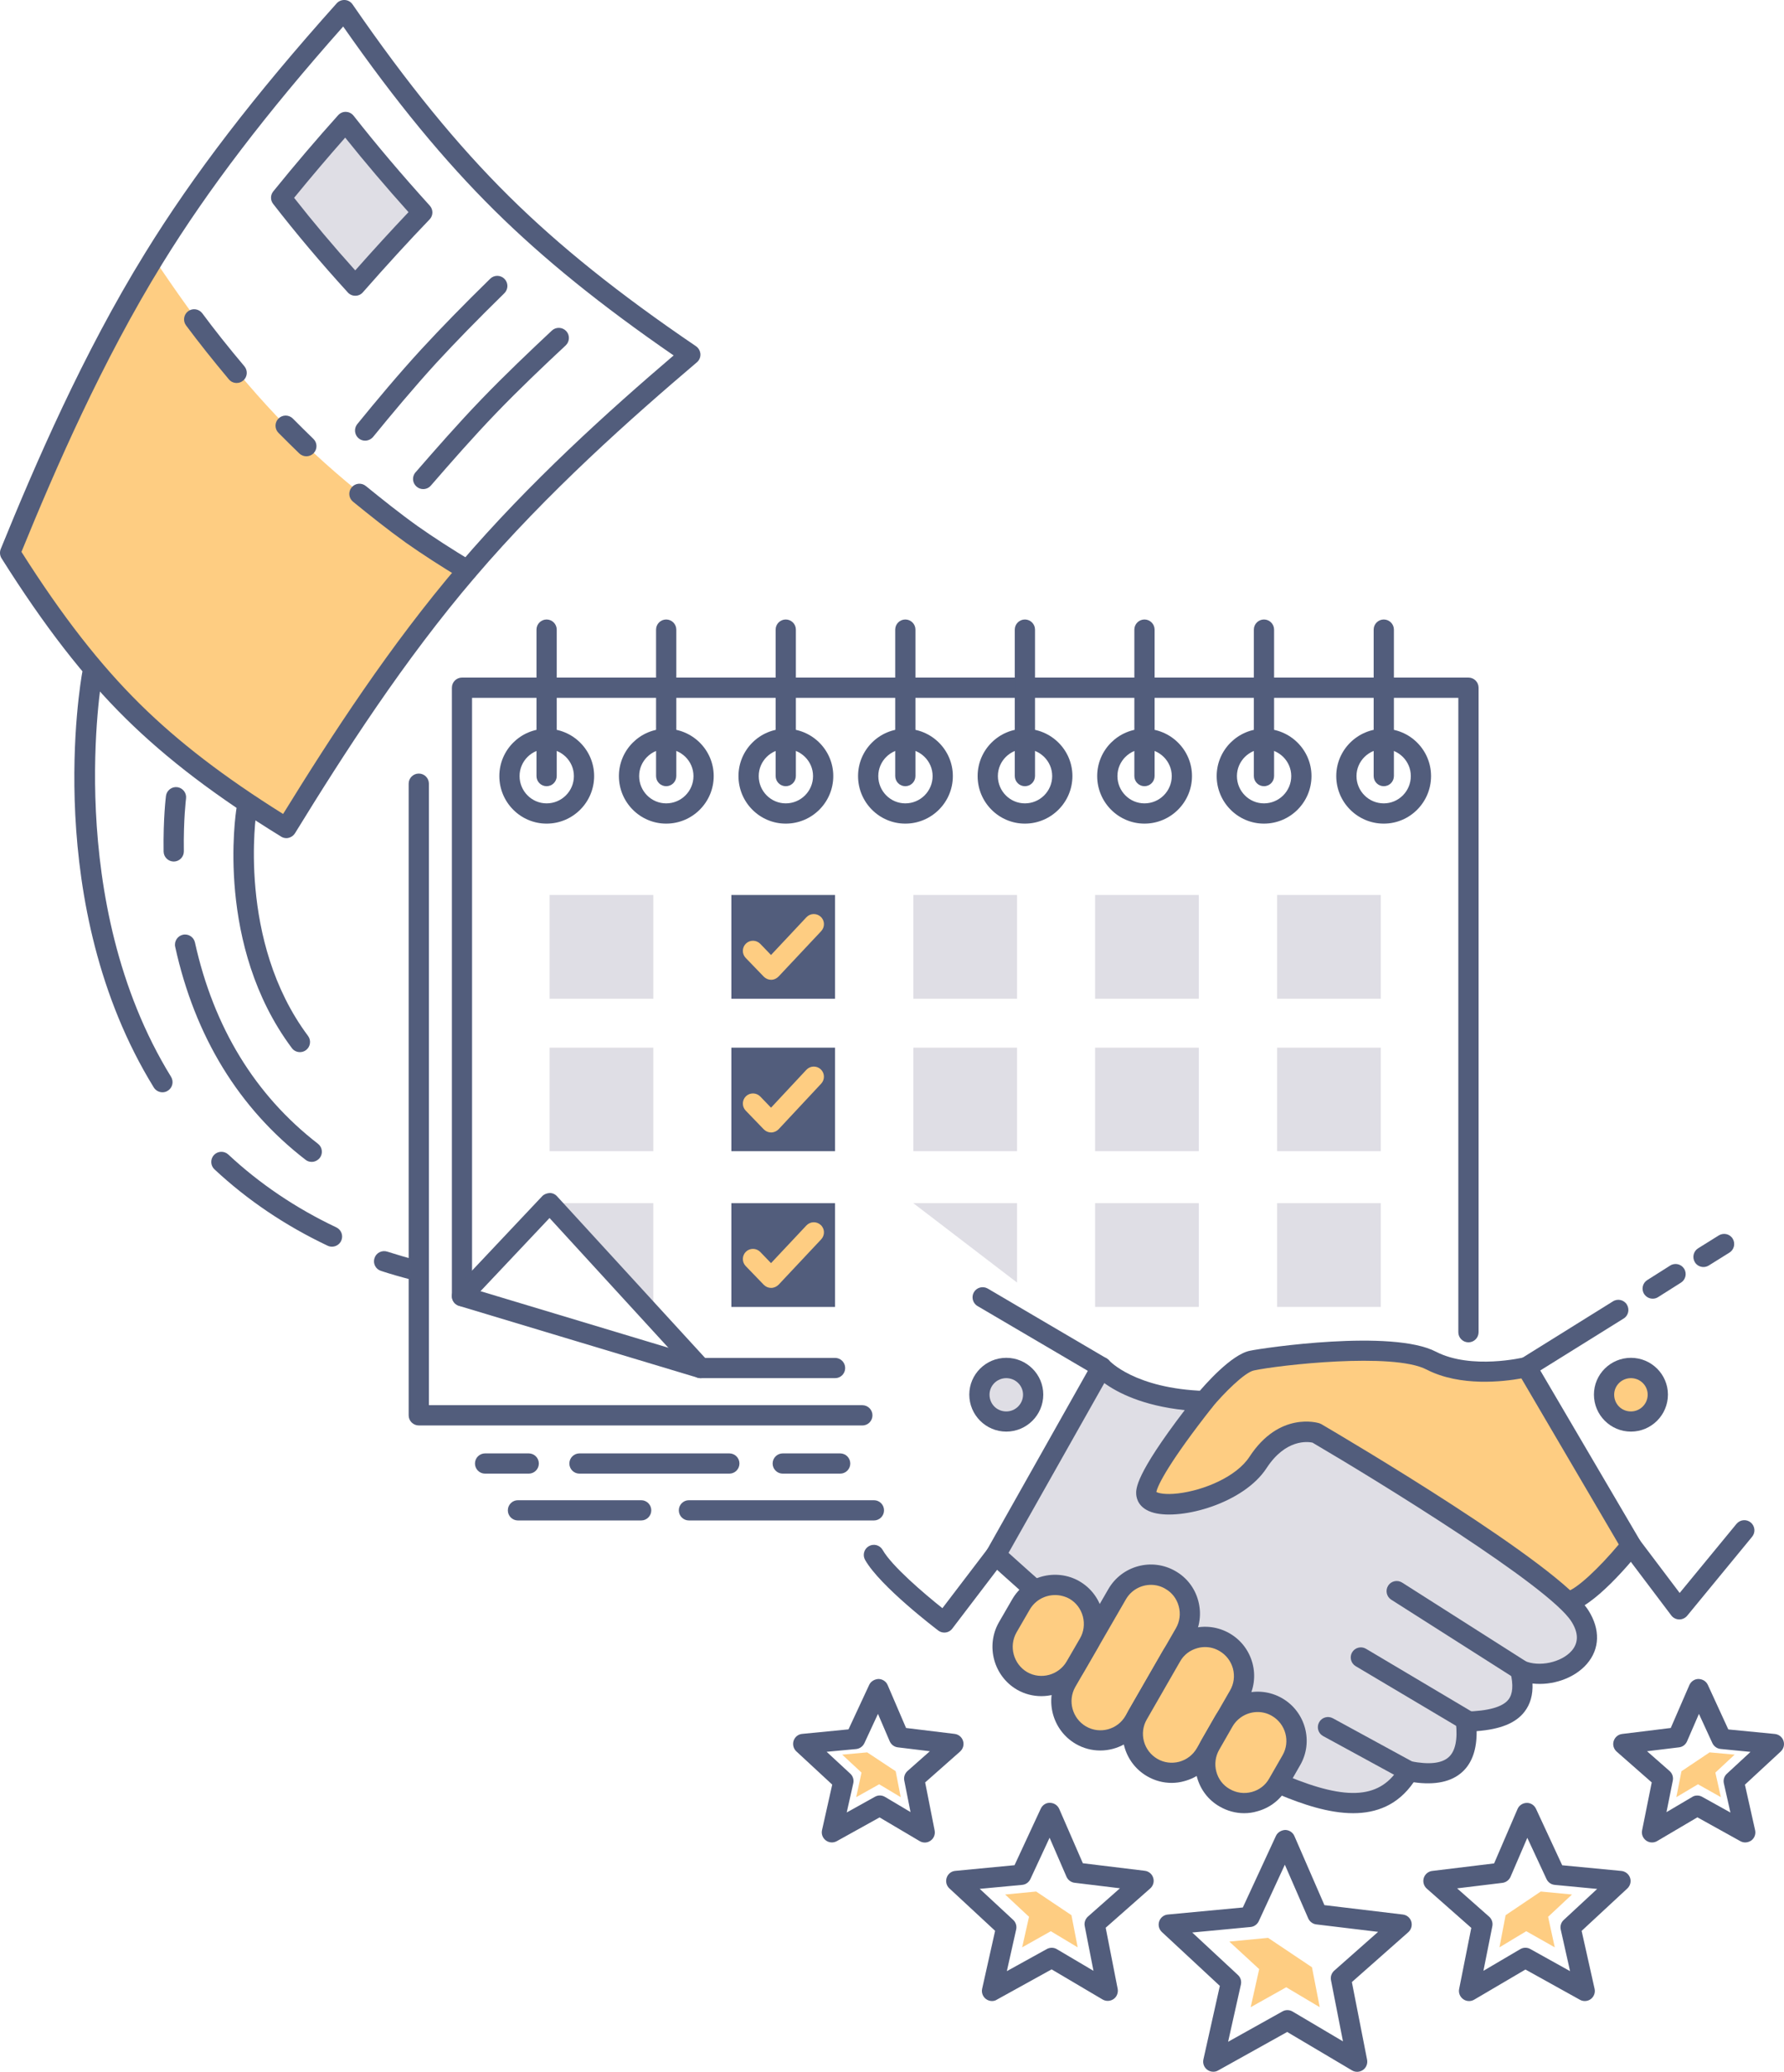 <?xml version="1.0" encoding="utf-8"?>
<!-- Generator: Adobe Illustrator 16.0.0, SVG Export Plug-In . SVG Version: 6.00 Build 0)  -->
<!DOCTYPE svg PUBLIC "-//W3C//DTD SVG 1.1//EN" "http://www.w3.org/Graphics/SVG/1.1/DTD/svg11.dtd">
<svg version="1.1" id="Layer_1" xmlns="http://www.w3.org/2000/svg" xmlns:xlink="http://www.w3.org/1999/xlink" x="0px" y="0px"
	 width="582.671px" height="676.306px" viewBox="14.648 57.764 582.671 676.306"
	 enable-background="new 14.648 57.764 582.671 676.306" xml:space="preserve">
<g>
	<g>
		<g>
			<polygon fill="#FECD82" points="443.148,699.938 445.688,712.973 434.74,706.469 423.133,712.973 425.909,700.546 
				416.152,691.556 428.817,690.34 			"/>
		</g>
	</g>
	<g>
		<g>
			<rect x="431.753" y="399.754" fill="#DFDEE5" width="33.87" height="33.792"/>
		</g>
	</g>
	<g>
		<g>
			<rect x="431.753" y="450.521" fill="#DFDEE5" width="33.87" height="33.87"/>
		</g>
	</g>
	<g>
		<g>
			<path fill="#525D7C" d="M287.412,507.633h-43.918c-0.317,0-0.634-0.053-0.952-0.132l-77.948-23.453
				c-1.401-0.423-2.353-1.719-2.353-3.173V282.251c0-1.825,1.48-3.305,3.305-3.305h328.712c1.824,0,3.306,1.48,3.306,3.305v210.39
				c0,1.824-1.481,3.305-3.306,3.305s-3.305-1.48-3.305-3.305V285.557H168.825v192.859l75.119,22.607h43.442
				c1.824,0,3.305,1.48,3.305,3.305S289.236,507.633,287.412,507.633z"/>
		</g>
	</g>
	<g>
		<g>
			<path fill="#525D7C" d="M466.602,326.619c-8.566,0-15.521-6.954-15.521-15.521c0-8.514,6.954-15.441,15.521-15.441
				c8.514,0,15.441,6.927,15.441,15.441C482.043,319.665,475.115,326.619,466.602,326.619z M466.602,302.267
				c-4.918,0-8.91,3.966-8.91,8.832c0,4.918,3.992,8.91,8.91,8.91c4.865,0,8.831-3.992,8.831-8.91
				C475.433,306.233,471.467,302.267,466.602,302.267z"/>
		</g>
	</g>
	<g>
		<g>
			<path fill="#525D7C" d="M466.602,314.403c-1.824,0-3.305-1.48-3.305-3.305v-47.805c0-1.825,1.48-3.305,3.305-3.305
				s3.306,1.48,3.306,3.305v47.805C469.907,312.923,468.426,314.403,466.602,314.403z"/>
		</g>
	</g>
	<g>
		<g>
			<path fill="#525D7C" d="M427.47,326.619c-8.515,0-15.442-6.954-15.442-15.521c0-8.514,6.928-15.441,15.442-15.441
				c8.566,0,15.521,6.927,15.521,15.441C442.99,319.665,436.036,326.619,427.47,326.619z M427.47,302.267
				c-4.865,0-8.832,3.966-8.832,8.832c0,4.918,3.967,8.91,8.832,8.91c4.918,0,8.91-3.992,8.91-8.91
				C436.38,306.233,432.388,302.267,427.47,302.267z"/>
		</g>
	</g>
	<g>
		<g>
			<path fill="#525D7C" d="M427.47,314.403c-1.825,0-3.306-1.48-3.306-3.305v-47.805c0-1.825,1.48-3.305,3.306-3.305
				c1.824,0,3.305,1.48,3.305,3.305v47.805C430.774,312.923,429.32,314.403,427.47,314.403z"/>
		</g>
	</g>
	<g>
		<g>
			<path fill="#525D7C" d="M388.442,326.619c-8.514,0-15.441-6.954-15.441-15.521c0-8.514,6.928-15.441,15.441-15.441
				c8.567,0,15.521,6.927,15.521,15.441C403.963,319.665,396.983,326.619,388.442,326.619z M388.442,302.267
				c-4.865,0-8.831,3.966-8.831,8.832c0,4.918,3.966,8.91,8.831,8.91c4.918,0,8.911-3.992,8.911-8.91
				C397.354,306.233,393.334,302.267,388.442,302.267z"/>
		</g>
	</g>
	<g>
		<g>
			<path fill="#525D7C" d="M388.442,314.403c-1.824,0-3.305-1.48-3.305-3.305v-47.805c0-1.825,1.48-3.305,3.305-3.305
				s3.306,1.48,3.306,3.305v47.805C391.748,312.923,390.267,314.403,388.442,314.403z"/>
		</g>
	</g>
	<g>
		<g>
			<path fill="#525D7C" d="M349.39,326.619c-8.515,0-15.441-6.954-15.441-15.521c0-8.514,6.927-15.441,15.441-15.441
				c8.566,0,15.521,6.927,15.521,15.441C364.91,319.665,357.93,326.619,349.39,326.619z M349.39,302.267
				c-4.865,0-8.831,3.966-8.831,8.832c0,4.918,3.966,8.91,8.831,8.91c4.918,0,8.91-3.992,8.91-8.91
				C358.3,306.233,354.308,302.267,349.39,302.267z"/>
		</g>
	</g>
	<g>
		<g>
			<path fill="#525D7C" d="M349.39,314.403c-1.824,0-3.306-1.48-3.306-3.305v-47.805c0-1.825,1.481-3.305,3.306-3.305
				s3.305,1.48,3.305,3.305v47.805C352.694,312.923,351.214,314.403,349.39,314.403z"/>
		</g>
	</g>
	<g>
		<g>
			<path fill="#525D7C" d="M310.336,326.619c-8.514,0-15.441-6.954-15.441-15.521c0-8.514,6.927-15.441,15.441-15.441
				c8.567,0,15.521,6.927,15.521,15.441C325.857,319.665,318.903,326.619,310.336,326.619z M310.336,302.267
				c-4.865,0-8.831,3.966-8.831,8.832c0,4.918,3.966,8.91,8.831,8.91c4.918,0,8.911-3.992,8.911-8.91
				C319.247,306.233,315.254,302.267,310.336,302.267z"/>
		</g>
	</g>
	<g>
		<g>
			<path fill="#525D7C" d="M310.336,314.403c-1.824,0-3.305-1.48-3.305-3.305v-47.805c0-1.825,1.48-3.305,3.305-3.305
				c1.825,0,3.306,1.48,3.306,3.305v47.805C313.642,312.923,312.161,314.403,310.336,314.403z"/>
		</g>
	</g>
	<g>
		<g>
			<path fill="#525D7C" d="M271.283,326.619c-8.514,0-15.441-6.954-15.441-15.521c0-8.514,6.927-15.441,15.441-15.441
				c8.567,0,15.521,6.927,15.521,15.441C286.804,319.665,279.85,326.619,271.283,326.619z M271.283,302.267
				c-4.865,0-8.831,3.966-8.831,8.832c0,4.918,3.966,8.91,8.831,8.91c4.918,0,8.911-3.992,8.911-8.91
				C280.194,306.233,276.201,302.267,271.283,302.267z"/>
		</g>
	</g>
	<g>
		<g>
			<path fill="#525D7C" d="M271.283,314.403c-1.824,0-3.305-1.48-3.305-3.305v-47.805c0-1.825,1.481-3.305,3.305-3.305
				s3.305,1.48,3.305,3.305v47.805C274.588,312.923,273.107,314.403,271.283,314.403z"/>
		</g>
	</g>
	<g>
		<g>
			<path fill="#525D7C" d="M232.23,326.619c-8.514,0-15.441-6.954-15.441-15.521c0-8.514,6.928-15.441,15.441-15.441
				c8.567,0,15.521,6.927,15.521,15.441C247.751,319.665,240.797,326.619,232.23,326.619z M232.23,302.267
				c-4.865,0-8.831,3.966-8.831,8.832c0,4.918,3.966,8.91,8.831,8.91c4.918,0,8.911-3.992,8.911-8.91
				C241.141,306.233,237.148,302.267,232.23,302.267z"/>
		</g>
	</g>
	<g>
		<g>
			<path fill="#525D7C" d="M232.23,314.403c-1.824,0-3.305-1.48-3.305-3.305v-47.805c0-1.825,1.481-3.305,3.305-3.305
				c1.825,0,3.305,1.48,3.305,3.305v47.805C235.535,312.923,234.054,314.403,232.23,314.403z"/>
		</g>
	</g>
	<g>
		<g>
			<path fill="#525D7C" d="M193.177,326.619c-8.514,0-15.441-6.954-15.441-15.521c0-8.514,6.928-15.441,15.441-15.441
				c8.567,0,15.521,6.927,15.521,15.441C208.698,319.665,201.744,326.619,193.177,326.619z M193.177,302.267
				c-4.865,0-8.831,3.966-8.831,8.832c0,4.918,3.966,8.91,8.831,8.91c4.918,0,8.911-3.992,8.911-8.91
				C202.087,306.233,198.095,302.267,193.177,302.267z"/>
		</g>
	</g>
	<g>
		<g>
			<path fill="#525D7C" d="M193.177,314.403c-1.824,0-3.305-1.48-3.305-3.305v-47.805c0-1.825,1.481-3.305,3.305-3.305
				c1.825,0,3.305,1.48,3.305,3.305v47.805C196.482,312.923,195.001,314.403,193.177,314.403z"/>
		</g>
	</g>
	<g>
		<g>
			<path fill="#525D7C" d="M296.323,523.075H151.427c-1.824,0-3.305-1.481-3.305-3.306V313.584c0-1.825,1.481-3.305,3.305-3.305
				s3.305,1.48,3.305,3.305v202.881h141.564c1.825,0,3.305,1.48,3.305,3.305S298.147,523.075,296.323,523.075z"/>
		</g>
	</g>
	<g>
		<g>
			<polygon fill="#DFDEE5" points="194.155,450.521 228.026,450.521 228.026,484.392 			"/>
		</g>
	</g>
	<g>
		<g>
			<rect x="253.515" y="450.521" fill="#525D7C" width="33.871" height="33.87"/>
		</g>
	</g>
	<g>
		<g>
			<path fill="#525D7C" d="M243.467,507.633c-0.899,0-1.798-0.37-2.433-1.084l-46.906-51.189l-26.203,27.764
				c-1.243,1.321-3.332,1.374-4.68,0.132c-1.322-1.243-1.375-3.332-0.132-4.68l28.635-30.354c0.635-0.661,1.534-0.952,2.433-1.031
				c0.925,0,1.798,0.396,2.406,1.084l49.312,53.808c1.243,1.348,1.137,3.437-0.211,4.68
				C245.08,507.343,244.287,507.633,243.467,507.633z"/>
		</g>
	</g>
	<g>
		<g>
			<rect x="194.155" y="399.754" fill="#DFDEE5" width="33.871" height="33.792"/>
		</g>
	</g>
	<g>
		<g>
			<rect x="253.515" y="399.754" fill="#525D7C" width="33.871" height="33.792"/>
		</g>
	</g>
	<g>
		<g>
			<rect x="312.954" y="399.754" fill="#DFDEE5" width="33.87" height="33.792"/>
		</g>
	</g>
	<g>
		<g>
			<polygon fill="#DFDEE5" points="312.954,450.521 346.824,450.521 346.824,476.433 			"/>
		</g>
	</g>
	<g>
		<g>
			<rect x="372.313" y="399.754" fill="#DFDEE5" width="33.871" height="33.792"/>
		</g>
	</g>
	<g>
		<g>
			<rect x="372.313" y="450.521" fill="#DFDEE5" width="33.871" height="33.87"/>
		</g>
	</g>
	<g>
		<g>
			<path fill="#525D7C" d="M289.051,538.807h-18.747c-1.824,0-3.305-1.48-3.305-3.305s1.481-3.305,3.305-3.305h18.747
				c1.825,0,3.305,1.48,3.305,3.305S290.876,538.807,289.051,538.807z M252.854,538.807h-48.942c-1.825,0-3.305-1.48-3.305-3.305
				s1.48-3.305,3.305-3.305h48.942c1.824,0,3.305,1.48,3.305,3.305S254.678,538.807,252.854,538.807z M187.333,538.807h-14.251
				c-1.825,0-3.305-1.48-3.305-3.305s1.48-3.305,3.305-3.305h14.251c1.824,0,3.305,1.48,3.305,3.305
				S189.158,538.807,187.333,538.807z"/>
		</g>
	</g>
	<g>
		<g>
			<path fill="#525D7C" d="M300.077,554.09H239.66c-1.824,0-3.305-1.48-3.305-3.305c0-1.825,1.48-3.306,3.305-3.306h60.417
				c1.824,0,3.306,1.48,3.306,3.306C303.383,552.609,301.901,554.09,300.077,554.09z M224.06,554.09h-40.243
				c-1.825,0-3.305-1.48-3.305-3.305c0-1.825,1.48-3.306,3.305-3.306h40.243c1.825,0,3.305,1.48,3.305,3.306
				C227.365,552.609,225.884,554.09,224.06,554.09z"/>
		</g>
	</g>
	<g>
		<g>
			<rect x="431.753" y="349.914" fill="#DFDEE5" width="33.87" height="33.871"/>
		</g>
	</g>
	<g>
		<g>
			<rect x="194.155" y="349.914" fill="#DFDEE5" width="33.871" height="33.871"/>
		</g>
	</g>
	<g>
		<g>
			<rect x="253.515" y="349.914" fill="#525D7C" width="33.871" height="33.871"/>
		</g>
	</g>
	<g>
		<g>
			<rect x="312.954" y="349.914" fill="#DFDEE5" width="33.87" height="33.871"/>
		</g>
	</g>
	<g>
		<g>
			<rect x="372.313" y="349.914" fill="#DFDEE5" width="33.871" height="33.871"/>
		</g>
	</g>
	<g>
		<g>
			<path fill="#FECD82" d="M266.498,377.597c-0.899,0-1.745-0.37-2.38-1.005l-5.923-6.134c-1.269-1.322-1.216-3.411,0.08-4.68
				c1.322-1.27,3.411-1.216,4.68,0.079l3.517,3.649l11.555-12.321c1.243-1.322,3.332-1.401,4.68-0.159s1.401,3.332,0.159,4.68
				L268.93,376.54C268.269,377.201,267.423,377.597,266.498,377.597L266.498,377.597z"/>
		</g>
	</g>
	<g>
		<g>
			<path fill="#FECD82" d="M266.498,427.438c-0.899,0-1.745-0.37-2.38-1.005l-5.923-6.135c-1.269-1.322-1.216-3.41,0.08-4.68
				c1.322-1.27,3.411-1.217,4.68,0.079l3.517,3.649l11.555-12.375c1.243-1.322,3.332-1.4,4.68-0.158
				c1.322,1.242,1.401,3.332,0.159,4.68l-13.935,14.913C268.295,427.042,267.423,427.438,266.498,427.438L266.498,427.438z"/>
		</g>
	</g>
	<g>
		<g>
			<path fill="#FECD82" d="M266.498,478.178c-0.899,0-1.745-0.37-2.38-1.004l-5.923-6.135c-1.269-1.322-1.216-3.411,0.08-4.68
				c1.322-1.27,3.411-1.217,4.68,0.079l3.517,3.648l11.555-12.295c1.243-1.322,3.332-1.401,4.68-0.158
				c1.349,1.242,1.401,3.331,0.159,4.68l-13.935,14.834C268.269,477.781,267.423,478.178,266.498,478.178L266.498,478.178z"/>
		</g>
	</g>
	<g>
		<g>
			<path fill="#FECD82" d="M407.982,515.116c0,0,9.968-12.058,15.521-13.194c5.553-1.189,45.796-6.663,58.619,0
				c12.824,6.584,31.095,2.089,31.095,2.089l34.188,58.223c0,0-13.855,17.319-20.757,18.377
				c-6.9,1.11-147.513-18.509-151.109-29.746C371.943,539.706,407.982,515.116,407.982,515.116L407.982,515.116z"/>
		</g>
		<g>
			<path fill="#525D7C" d="M525.936,583.968c-7.985,0-44.554-4.892-76.626-10.312c-73.955-12.533-75.938-18.773-76.917-21.761
				c-3.992-12.375,24.009-32.813,33.369-39.238c2.353-2.803,11.025-12.745,17.106-13.961c4.284-0.926,46.483-7.139,60.788,0.317
				c11.555,5.949,28.609,1.877,28.794,1.824c1.428-0.344,2.908,0.265,3.648,1.534l34.188,58.223c0.688,1.189,0.582,2.67-0.265,3.728
				c-2.459,3.067-15.071,18.377-22.845,19.566C526.86,583.941,526.464,583.968,525.936,583.968z M378.633,549.621
				c1.058,1.058,9.572,7.033,73.32,17.742c38.128,6.398,70.941,10.285,74.193,9.968c3.199-0.476,11.079-8.064,17.213-15.415
				l-31.809-54.203c-5.658,1.031-19.936,2.803-30.962-2.882c-10.973-5.712-48.439-1.429-56.398,0.29
				c-3.041,0.608-9.941,7.563-13.67,12.058c-0.211,0.237-0.423,0.449-0.688,0.635C393.651,528.892,377.443,544.175,378.633,549.621z
				 M378.686,549.859L378.686,549.859L378.686,549.859z M378.527,549.516L378.527,549.516z M407.982,515.116L407.982,515.116
				L407.982,515.116z"/>
		</g>
	</g>
	<g>
		<g>
			<path fill="#DFDEE5" d="M407.982,515.116c-7.8,9.889-19.275,25.409-18.958,30.195c0.449,7.271,28.106,2.697,36.488-10.18
				c8.461-12.956,19.037-9.598,19.037-9.598s76.811,44.976,86.118,59.729c8.62,13.723-9.308,22.184-19.487,17.609
				c2.856,12.004-3.146,16.552-17.768,16.869c1.137,10.339-1.878,19.487-18.668,16.182c-7.509,12.745-20.386,13.194-41.063,4.574
				c-20.756-8.54-93.838-75.171-93.838-75.171l34.558-61.316C374.429,504.037,383.049,514.296,407.982,515.116L407.982,515.116z"/>
		</g>
		<g>
			<path fill="#525D7C" d="M456.607,649.647c-7.959,0-16.499-2.883-24.167-6.082c-21.047-8.672-91.803-73.056-94.791-75.779
				c-1.137-1.031-1.401-2.724-0.661-4.072l34.559-61.316c0.529-0.951,1.48-1.56,2.564-1.665c1.084-0.079,2.142,0.344,2.829,1.163
				c0.054,0.053,8.276,9.148,31.147,9.915c1.243,0.054,2.354,0.768,2.883,1.904c0.528,1.137,0.37,2.459-0.397,3.438
				c-13.723,17.424-17.874,25.409-18.244,27.657c0.661,0.344,2.776,0.951,7.113,0.449c8.328-0.979,19.011-5.395,23.294-11.951
				c9.73-14.913,22.29-11.105,22.818-10.947c0.238,0.08,0.449,0.186,0.661,0.291c7.933,4.654,77.789,45.822,87.255,60.841
				c3.887,6.187,3.702,12.533-0.528,17.425c-4.099,4.732-11.291,7.139-17.769,6.398c0.158,3.728-0.714,6.769-2.618,9.228
				c-2.855,3.702-7.879,5.738-15.626,6.319c0.079,5.923-1.48,10.392-4.654,13.3c-3.543,3.252-8.884,4.39-15.917,3.385
				C471.202,647.029,464.169,649.647,456.607,649.647z M344.049,564.666c11.713,10.576,72.791,65.336,90.93,72.792
				c20.016,8.329,30.725,7.403,36.964-3.199c0.714-1.217,2.115-1.825,3.49-1.561c5.976,1.164,10.127,0.714,12.401-1.375
				c2.142-1.956,2.935-5.737,2.326-11.211c-0.105-0.925,0.186-1.851,0.794-2.538c0.607-0.688,1.48-1.11,2.406-1.11
				c7.377-0.159,12.057-1.48,13.96-3.913c1.428-1.824,1.64-4.733,0.661-8.858c-0.291-1.216,0.133-2.512,1.11-3.305
				c0.979-0.793,2.301-0.979,3.464-0.476c4.733,2.115,12.058,0.555,15.415-3.279c2.274-2.617,2.274-5.843-0.079-9.545
				c-7.218-11.476-63.114-45.822-84.584-58.408c-1.508-0.316-8.726-1.269-14.992,8.329c-7.456,11.449-27.604,17.002-36.779,14.596
				c-4.971-1.322-5.685-4.627-5.79-6.002c-0.106-1.771-0.397-6.267,15.838-27.525c-13.882-1.454-22.104-5.816-26.256-8.831
				L344.049,564.666z M392.329,545.126L392.329,545.126L392.329,545.126z"/>
		</g>
	</g>
	<g>
		<g>
			<path fill="#FECD82" d="M396.903,573.497L396.903,573.497c6.082,3.438,8.171,11.317,4.654,17.398l-16.499,28.636
				c-3.518,6.081-11.317,8.17-17.398,4.653l0,0c-6.081-3.517-8.17-11.316-4.733-17.398l16.553-28.635
				C383.049,572.069,390.822,569.98,396.903,573.497L396.903,573.497z"/>
		</g>
		<g>
			<path fill="#525D7C" d="M374.006,629.182c-2.724,0-5.474-0.688-7.985-2.142c-7.615-4.415-10.285-14.225-5.949-21.893
				l16.579-28.662c4.441-7.668,14.251-10.285,21.893-5.87c3.676,2.089,6.346,5.526,7.456,9.678
				c1.138,4.178,0.556,8.514-1.586,12.242L387.94,621.17C384.952,626.3,379.532,629.182,374.006,629.182z M390.558,575.11
				c-3.252,0-6.425,1.692-8.17,4.706l-16.552,28.636c-2.539,4.495-0.979,10.259,3.517,12.877c4.495,2.591,10.259,1.058,12.877-3.438
				l16.472-28.609c1.27-2.194,1.613-4.759,0.926-7.218c-0.661-2.433-2.194-4.442-4.362-5.658c0,0-0.026,0-0.026-0.026
				C393.757,575.507,392.145,575.11,390.558,575.11z"/>
		</g>
	</g>
	<g>
		<g>
			<path fill="#FECD82" d="M414.593,593.804L414.593,593.804c-6.082-3.517-13.935-1.428-17.398,4.654l-10.867,18.878
				c-3.517,6.082-1.428,13.855,4.653,17.398l0,0c6.082,3.517,13.855,1.428,17.398-4.653l10.867-18.879
				C422.763,605.121,420.674,597.347,414.593,593.804L414.593,593.804z"/>
		</g>
		<g>
			<path fill="#525D7C" d="M397.3,639.758c-2.775,0-5.525-0.74-7.984-2.168c-7.668-4.441-10.286-14.278-5.844-21.893l10.867-18.879
				c2.089-3.676,5.526-6.319,9.678-7.456c4.178-1.138,8.514-0.556,12.242,1.586c3.701,2.142,6.346,5.605,7.456,9.73
				c1.11,4.151,0.528,8.461-1.613,12.163l-10.867,18.878c-2.142,3.702-5.605,6.347-9.757,7.457
				C400.104,639.573,398.701,639.758,397.3,639.758z M408.247,595.417c-0.847,0-1.666,0.105-2.512,0.344
				c-2.433,0.661-4.442,2.194-5.659,4.362l-10.867,18.905c-1.269,2.168-1.586,4.707-0.951,7.14c0.661,2.433,2.221,4.468,4.389,5.737
				s4.707,1.587,7.14,0.952c2.433-0.661,4.468-2.222,5.737-4.39l10.867-18.879c1.27-2.168,1.586-4.706,0.952-7.139
				c-0.661-2.433-2.222-4.469-4.39-5.737l0,0C411.473,595.84,409.886,595.417,408.247,595.417z"/>
		</g>
	</g>
	<g>
		<g>
			<path fill="#FECD82" d="M431.753,615.036L431.753,615.036c6.081,3.517,8.17,11.316,4.653,17.398l-4.336,7.562
				c-3.438,6.081-11.317,8.17-17.398,4.653l0,0c-6.081-3.437-8.17-11.316-4.653-17.397l4.336-7.563
				C417.897,613.608,425.671,611.493,431.753,615.036L431.753,615.036z"/>
		</g>
		<g>
			<path fill="#525D7C" d="M420.991,649.647c-2.776,0-5.526-0.74-7.985-2.169c-3.675-2.089-6.319-5.525-7.43-9.677
				c-1.137-4.178-0.555-8.514,1.587-12.242l4.336-7.563c4.442-7.668,14.278-10.285,21.92-5.869l0,0
				c7.667,4.441,10.285,14.277,5.843,21.893l-4.336,7.563c-2.089,3.675-5.526,6.346-9.678,7.456
				C423.847,649.462,422.419,649.647,420.991,649.647z M425.407,616.622c-3.253,0-6.426,1.692-8.197,4.707l-4.336,7.562
				c-1.27,2.195-1.613,4.76-0.952,7.219c0.661,2.433,2.194,4.442,4.363,5.658c2.194,1.27,4.759,1.613,7.218,0.952
				c2.433-0.661,4.442-2.194,5.658-4.363l4.363-7.588c2.617-4.495,1.058-10.259-3.438-12.877
				C428.606,617.02,426.993,616.622,425.407,616.622z"/>
		</g>
	</g>
	<g>
		<g>
			<path fill="#FECD82" d="M365.571,576.803L365.571,576.803c-6.081-3.438-13.935-1.349-17.451,4.732l-4.336,7.483
				c-3.438,6.081-1.349,13.934,4.732,17.45l0,0c6.082,3.438,13.855,1.349,17.398-4.732l4.336-7.509
				C373.741,588.198,371.652,580.319,365.571,576.803L365.571,576.803z"/>
		</g>
		<g>
			<path fill="#525D7C" d="M354.757,611.44c-2.697,0-5.394-0.661-7.905-2.089c-7.668-4.442-10.313-14.305-5.977-21.973l4.363-7.536
				c4.416-7.641,14.278-10.285,21.946-5.922c0,0,0.026,0,0.026,0.026c3.701,2.142,6.346,5.632,7.456,9.783
				c1.11,4.177,0.528,8.487-1.613,12.188l-4.336,7.483C365.756,608.558,360.31,611.44,354.757,611.44z M359.252,578.441
				c-3.305,0-6.505,1.692-8.276,4.733l-4.336,7.482c-2.564,4.521-0.979,10.339,3.517,12.956c4.469,2.539,10.259,0.979,12.877-3.517
				l4.336-7.482c1.27-2.168,1.587-4.733,0.952-7.192c-0.661-2.459-2.194-4.494-4.363-5.764
				C362.451,578.839,360.838,578.441,359.252,578.441z"/>
		</g>
	</g>
	<g>
		<g>
			<path fill="#525D7C" d="M511.207,606.179c-0.607,0-1.216-0.159-1.771-0.529l-40.401-25.7c-1.533-0.979-1.983-3.015-1.005-4.574
				c0.979-1.534,3.015-1.983,4.574-1.005l40.402,25.7c1.533,0.979,1.982,3.015,1.004,4.574
				C513.35,605.649,512.292,606.179,511.207,606.179z"/>
		</g>
	</g>
	<g>
		<g>
			<path fill="#525D7C" d="M494.338,623.048c-0.581,0-1.163-0.159-1.691-0.477l-35.22-20.914c-1.56-0.926-2.089-2.962-1.163-4.521
				c0.925-1.561,2.961-2.089,4.521-1.164l35.219,20.915c1.561,0.926,2.089,2.962,1.163,4.521
				C496.56,622.466,495.476,623.048,494.338,623.048z"/>
		</g>
	</g>
	<g>
		<g>
			<path fill="#525D7C" d="M474.771,639.256c-0.528,0-1.084-0.132-1.586-0.396l-26.388-14.384c-1.613-0.873-2.195-2.882-1.322-4.495
				c0.872-1.613,2.882-2.194,4.495-1.322l26.388,14.384c1.613,0.873,2.194,2.883,1.322,4.495
				C477.072,638.621,475.936,639.256,474.771,639.256z"/>
		</g>
	</g>
	<g>
		<g>
			<path fill="#525D7C" d="M513.217,507.343c-1.11,0-2.194-0.556-2.803-1.561c-0.951-1.56-0.502-3.596,1.058-4.548l29.984-18.667
				c1.533-0.979,3.596-0.502,4.548,1.058c0.951,1.56,0.502,3.596-1.058,4.548l-29.984,18.667
				C514.434,507.157,513.825,507.343,513.217,507.343z M554.438,481.694c-1.11,0-2.168-0.555-2.803-1.533
				c-0.979-1.533-0.503-3.596,1.031-4.548l7.482-4.732c1.534-0.979,3.596-0.503,4.548,1.031c0.979,1.533,0.502,3.596-1.031,4.548
				l-7.482,4.732C555.654,481.536,555.047,481.694,554.438,481.694z M571.017,471.356c-1.11,0-2.194-0.556-2.803-1.56
				c-0.952-1.561-0.476-3.597,1.058-4.548l6.742-4.204c1.561-0.952,3.597-0.503,4.548,1.058c0.952,1.56,0.477,3.596-1.058,4.548
				l-6.742,4.204C572.207,471.198,571.599,471.356,571.017,471.356z"/>
		</g>
	</g>
	<g>
		<g>
			<path fill="#525D7C" d="M563.138,586.4c-0.026,0-0.054,0-0.08,0c-1.005-0.026-1.956-0.502-2.564-1.322l-15.732-20.835
				c-1.11-1.454-0.819-3.517,0.635-4.627s3.517-0.82,4.627,0.635l13.221,17.504l18.562-22.555c1.163-1.401,3.252-1.612,4.653-0.449
				s1.613,3.252,0.449,4.653l-21.205,25.78C565.067,585.951,564.115,586.4,563.138,586.4z"/>
		</g>
	</g>
	<g>
		<g>
			<path fill="#525D7C" d="M374.402,507.343c-0.582,0-1.137-0.159-1.666-0.45l-38.814-22.792c-1.587-0.925-2.089-2.961-1.19-4.521
				c0.926-1.586,2.962-2.088,4.521-1.189l38.815,22.792c1.586,0.926,2.089,2.962,1.189,4.521
				C376.65,506.734,375.539,507.343,374.402,507.343z"/>
		</g>
	</g>
	<g>
		<g>
			<path fill="#525D7C" d="M323.081,590.684c-0.688,0-1.401-0.211-1.983-0.66c-0.767-0.582-19.037-14.464-23.902-23.057
				c-0.899-1.587-0.344-3.597,1.242-4.495c1.587-0.899,3.597-0.344,4.495,1.242c2.988,5.263,13.459,14.199,19.514,19.012
				l14.78-19.382c1.11-1.454,3.173-1.745,4.627-0.634c1.454,1.11,1.719,3.173,0.635,4.627l-16.79,22.025
				C325.063,590.234,324.06,590.684,323.081,590.684z"/>
		</g>
	</g>
	<g>
		<g>
			<path fill="#DFDEE5" d="M343.308,521.779c4.786,0,8.778-3.887,8.778-8.778c0-4.786-3.966-8.699-8.778-8.699
				c-4.864,0-8.778,3.887-8.778,8.699C334.556,517.893,338.443,521.779,343.308,521.779L343.308,521.779z"/>
		</g>
		<g>
			<path fill="#525D7C" d="M343.308,525.084c-6.663,0-12.083-5.42-12.083-12.083c0-6.61,5.42-12.004,12.083-12.004
				s12.084,5.394,12.084,12.004C355.392,519.664,349.971,525.084,343.308,525.084z M343.308,507.633
				c-3.014,0-5.473,2.406-5.473,5.395c0,3.067,2.406,5.473,5.473,5.473c3.015,0,5.474-2.459,5.474-5.473
				C348.781,510.039,346.322,507.633,343.308,507.633z"/>
		</g>
	</g>
	<g>
		<g>
			<path fill="#FECD82" d="M547.326,521.779c4.785,0,8.778-3.887,8.778-8.778c0-4.786-3.967-8.699-8.778-8.699
				c-4.865,0-8.779,3.887-8.779,8.699C538.547,517.893,542.461,521.779,547.326,521.779L547.326,521.779z"/>
		</g>
		<g>
			<path fill="#525D7C" d="M547.326,525.084c-6.664,0-12.084-5.42-12.084-12.083c0-6.61,5.42-12.004,12.084-12.004
				c6.662,0,12.083,5.394,12.083,12.004C559.409,519.664,553.988,525.084,547.326,525.084z M547.326,507.633
				c-3.015,0-5.474,2.406-5.474,5.395c0,3.067,2.406,5.473,5.474,5.473c3.014,0,5.473-2.459,5.473-5.473
				C552.799,510.039,550.34,507.633,547.326,507.633z"/>
		</g>
	</g>
	<g>
		<g>
			<path fill="#525D7C" d="M410.917,734.046c-0.688,0-1.401-0.211-1.982-0.66c-1.031-0.768-1.534-2.089-1.243-3.358l5.367-24.009
				l-18.932-17.583c-0.951-0.898-1.295-2.247-0.872-3.49c0.423-1.242,1.533-2.115,2.829-2.221l24.484-2.3l10.814-23.374
				c0.555-1.19,1.798-1.878,3.04-1.931c1.296,0.026,2.485,0.794,2.988,1.983l9.81,22.554l25.621,3.067
				c1.296,0.159,2.38,1.058,2.75,2.301c0.37,1.242,0,2.591-0.979,3.464l-18.43,16.287l4.972,25.356
				c0.237,1.27-0.265,2.592-1.349,3.332c-1.058,0.74-2.459,0.819-3.596,0.132l-21.153-12.533l-22.554,12.56
				C412.027,733.914,411.473,734.046,410.917,734.046z M404.043,688.595l14.912,13.854c0.873,0.794,1.243,1.983,0.979,3.146
				l-4.178,18.668l17.769-9.916c1.031-0.581,2.273-0.555,3.305,0.053l16.446,9.73l-3.913-19.963
				c-0.238-1.163,0.186-2.326,1.058-3.12l14.331-12.665l-20.175-2.433c-1.163-0.132-2.168-0.898-2.644-1.956l-7.642-17.53
				l-8.514,18.429c-0.503,1.058-1.508,1.798-2.697,1.904L404.043,688.595z"/>
		</g>
	</g>
	<g>
		<g>
			<path fill="#525D7C" d="M338.654,710.964c-0.688,0-1.401-0.212-1.982-0.661c-1.031-0.768-1.534-2.089-1.243-3.358l4.23-18.905
				l-14.939-13.854c-0.951-0.873-1.295-2.248-0.872-3.49c0.423-1.243,1.507-2.115,2.829-2.222l19.328-1.851l8.567-18.456
				c0.555-1.189,1.745-1.982,3.04-1.903c1.296,0.026,2.459,0.793,2.988,1.983l7.721,17.741l20.228,2.459
				c1.295,0.159,2.379,1.058,2.749,2.301c0.396,1.242,0,2.591-0.978,3.464l-14.543,12.823l3.913,19.937
				c0.238,1.27-0.265,2.592-1.322,3.332s-2.459,0.819-3.596,0.158l-16.657-9.836l-17.848,9.862
				C339.765,710.831,339.21,710.964,338.654,710.964z M334.636,674.343l10.92,10.127c0.872,0.793,1.242,2.01,0.979,3.146
				l-3.041,13.591l13.062-7.219c1.031-0.555,2.274-0.555,3.279,0.053l11.951,7.06l-2.855-14.595
				c-0.238-1.164,0.185-2.327,1.058-3.12l10.443-9.228l-14.807-1.799c-1.163-0.132-2.168-0.898-2.644-1.956l-5.526-12.744
				l-6.267,13.484c-0.502,1.058-1.507,1.798-2.697,1.903L334.636,674.343z"/>
		</g>
	</g>
	<g>
		<g>
			<polygon fill="#FECD82" points="364.593,682.937 366.629,693.434 357.851,688.172 348.49,693.434 350.738,683.465 
				342.938,676.193 353.064,675.216 			"/>
		</g>
	</g>
	<g>
		<g>
			<path fill="#525D7C" d="M286.354,659.192c-0.688,0-1.401-0.212-1.983-0.661c-1.031-0.767-1.534-2.089-1.243-3.358l3.332-14.859
				l-11.713-10.841c-0.952-0.872-1.296-2.247-0.899-3.49c0.423-1.242,1.507-2.115,2.803-2.221l15.124-1.48l6.769-14.543
				c0.555-1.189,1.824-1.851,3.04-1.903c1.296,0.026,2.486,0.793,2.988,2.009l6.002,13.987l15.864,1.931
				c1.296,0.158,2.38,1.058,2.75,2.3c0.396,1.243,0,2.592-0.979,3.464L316.814,639.6l3.094,15.68
				c0.264,1.269-0.265,2.591-1.322,3.331c-1.058,0.767-2.459,0.819-3.596,0.132l-13.063-7.721l-14.013,7.774
				C287.465,659.033,286.91,659.192,286.354,659.192z M284.636,629.604l7.721,7.14c0.873,0.793,1.243,2.01,0.979,3.146l-2.142,9.519
				l9.228-5.13c1.031-0.581,2.274-0.555,3.278,0.054l8.329,4.944l-2.036-10.286c-0.237-1.163,0.186-2.326,1.058-3.12l7.298-6.451
				l-10.471-1.27c-1.163-0.132-2.168-0.898-2.644-1.982l-3.834-8.938l-4.442,9.571c-0.502,1.058-1.507,1.772-2.67,1.904
				L284.636,629.604z"/>
		</g>
	</g>
	<g>
		<g>
			<polygon fill="#FECD82" points="307.189,635.951 308.829,644.412 301.796,640.208 294.287,644.412 296.032,636.4 289.712,630.53 
				297.883,629.79 			"/>
		</g>
	</g>
	<g>
		<g>
			<path fill="#525D7C" d="M532.254,710.964c-0.555,0-1.11-0.133-1.612-0.424l-17.769-9.862l-16.737,9.836
				c-1.11,0.661-2.538,0.608-3.596-0.158s-1.586-2.063-1.322-3.332l3.967-19.937l-14.543-12.823
				c-0.979-0.873-1.349-2.221-0.979-3.464c0.397-1.243,1.455-2.142,2.75-2.301l20.228-2.459l7.642-17.741
				c0.502-1.19,1.692-1.983,2.987-2.01c1.322-0.053,2.485,0.74,3.041,1.904l8.566,18.455l19.329,1.851
				c1.295,0.133,2.405,1.005,2.829,2.222c0.423,1.216,0.079,2.591-0.873,3.49l-14.938,13.854l4.23,18.905
				c0.29,1.27-0.212,2.592-1.243,3.358C533.656,710.752,532.969,710.964,532.254,710.964z M512.847,693.565
				c0.556,0,1.11,0.132,1.613,0.423l12.982,7.219l-3.041-13.564c-0.265-1.137,0.105-2.354,0.979-3.146l10.92-10.127l-13.854-1.322
				c-1.164-0.105-2.195-0.819-2.697-1.903l-6.267-13.458l-5.474,12.718c-0.476,1.084-1.48,1.824-2.644,1.982l-14.807,1.799
				l10.443,9.228c0.873,0.767,1.296,1.956,1.058,3.12l-2.908,14.568l12.004-7.06C511.684,693.724,512.266,693.565,512.847,693.565z
				 M504.994,669.055L504.994,669.055L504.994,669.055z"/>
		</g>
	</g>
	<g>
		<g>
			<polygon fill="#FECD82" points="506.396,682.937 504.386,693.434 513.138,688.172 522.445,693.434 520.276,683.465 
				528.077,676.193 517.87,675.216 			"/>
		</g>
	</g>
	<g>
		<g>
			<path fill="#525D7C" d="M584.66,659.192c-0.556,0-1.11-0.133-1.613-0.423l-14.014-7.774l-13.141,7.748
				c-1.11,0.66-2.538,0.607-3.596-0.159s-1.587-2.063-1.322-3.331l3.146-15.653l-11.449-10.048
				c-0.979-0.872-1.375-2.221-0.979-3.464c0.396-1.242,1.455-2.142,2.75-2.3l15.892-1.957l6.081-14.014
				c0.528-1.189,1.692-1.982,2.987-1.982c1.349,0.053,2.486,0.74,3.041,1.93l6.689,14.543l15.204,1.48
				c1.295,0.132,2.405,1.005,2.803,2.221c0.423,1.243,0.079,2.592-0.873,3.49l-11.713,10.841l3.331,14.859
				c0.291,1.27-0.211,2.592-1.242,3.358C586.062,658.954,585.348,659.192,584.66,659.192z M568.98,643.883
				c0.556,0,1.11,0.133,1.613,0.423l9.228,5.13l-2.142-9.519c-0.265-1.137,0.105-2.354,0.979-3.146l7.721-7.139l-9.757-0.952
				c-1.163-0.105-2.194-0.847-2.697-1.904l-4.389-9.545l-3.887,8.964c-0.477,1.084-1.454,1.824-2.618,1.956l-10.443,1.27l7.35,6.451
				c0.899,0.767,1.296,1.983,1.058,3.146l-2.062,10.286l8.381-4.944C567.817,644.016,568.399,643.883,568.98,643.883z
				 M562.608,624.846L562.608,624.846L562.608,624.846z"/>
		</g>
	</g>
	<g>
		<g>
			<polygon fill="#FECD82" points="563.825,635.951 562.159,644.412 569.219,640.208 576.701,644.412 574.903,636.4 581.196,630.53 
				573.026,629.79 			"/>
		</g>
	</g>
	<g>
		<g>
			<path fill="#525D7C" d="M149.391,475.481c-0.264,0-0.555-0.026-0.819-0.106c-3.226-0.819-6.319-1.718-9.492-2.749
				c-1.745-0.556-2.697-2.433-2.115-4.178c0.555-1.745,2.432-2.671,4.177-2.115c3.041,0.978,6.002,1.851,9.096,2.644
				c1.771,0.449,2.829,2.248,2.38,4.02C152.193,474.503,150.872,475.481,149.391,475.481z M123.056,464.72
				c-0.476,0-0.952-0.105-1.401-0.317c-13.802-6.53-26.229-14.912-36.964-24.934c-1.322-1.243-1.401-3.331-0.159-4.68
				c1.243-1.322,3.332-1.401,4.68-0.159c10.232,9.545,22.104,17.557,35.298,23.797c1.64,0.793,2.354,2.75,1.56,4.416
				C125.488,464.032,124.298,464.72,123.056,464.72z M67.715,414.323c-1.11,0-2.194-0.556-2.829-1.56
				c-36.673-59.519-23.929-132.442-23.374-135.51c0.317-1.798,2.036-2.988,3.834-2.67c1.798,0.317,2.988,2.036,2.67,3.834
				c-0.132,0.74-12.824,73.532,22.501,130.856c0.952,1.56,0.476,3.596-1.084,4.548C68.905,414.165,68.323,414.323,67.715,414.323z"
				/>
		</g>
	</g>
	<g>
		<g>
			<path fill="#525D7C" d="M116.445,437.036c-0.714,0-1.428-0.212-2.009-0.688c-21.787-16.816-36.118-40.216-42.57-69.513
				c-0.396-1.771,0.74-3.543,2.512-3.94c1.798-0.396,3.543,0.74,3.94,2.512c6.134,27.737,19.646,49.841,40.164,65.706
				c1.454,1.11,1.719,3.199,0.608,4.627C118.402,436.587,117.424,437.036,116.445,437.036z M71.39,338.994
				c-1.798,0-3.278-1.455-3.305-3.252c-0.158-10.92,0.741-17.874,0.767-18.165c0.238-1.798,1.904-3.093,3.702-2.855
				c1.798,0.238,3.094,1.904,2.855,3.702c0,0.08-0.873,6.822-0.714,17.213c0.026,1.824-1.428,3.332-3.252,3.358
				C71.417,338.994,71.417,338.994,71.39,338.994z"/>
		</g>
	</g>
	<g>
		<g>
			<path fill="#525D7C" d="M112.612,401.209c-1.005,0-2.01-0.449-2.645-1.322c-24.986-33.421-18.376-76.388-18.085-78.212
				c0.291-1.798,1.983-3.041,3.781-2.724c1.798,0.291,3.014,1.983,2.75,3.781c-0.08,0.423-6.425,42.067,16.843,73.188
				c1.084,1.454,0.793,3.543-0.661,4.627C114.013,400.997,113.299,401.209,112.612,401.209z"/>
		</g>
	</g>
	<g>
		<g>
			<path fill="#FECD82" d="M17.953,238.254c6.663-17.16,13.485-34.029,21.444-50.079c7.8-15.891,16.552-31.094,25.489-46.086
				c14.252,21.364,29.165,40.931,46.245,57.773c16.869,16.71,36.039,30.962,56.134,44.077
				c-10.788,13.115-21.443,26.467-31.253,40.402c-9.81,14.014-18.879,28.794-27.816,43.707
				c-18.138-11.158-35.219-23.374-50.079-37.996C43.072,275.192,30.169,257.662,17.953,238.254L17.953,238.254z"/>
		</g>
	</g>
	<g>
		<g>
			<path fill="#525D7C" d="M108.196,331.352c-0.608,0-1.216-0.159-1.745-0.502c-21.126-13.009-37.202-25.225-50.661-38.471
				c-13.775-13.564-26.679-30.222-40.64-52.379c-0.555-0.899-0.661-2.01-0.264-3.014c11.264-27.657,26.785-63.643,47.17-96.642
				c15.706-25.489,35.589-51.375,62.559-81.491c0.688-0.767,1.666-1.137,2.67-1.084c1.005,0.053,1.93,0.582,2.512,1.428
				c17.927,25.991,34.162,45.901,51.083,62.639c16.473,16.287,35.88,31.834,61.079,48.942c0.846,0.582,1.375,1.534,1.454,2.565
				c0.053,1.031-0.37,2.036-1.164,2.697c-21.285,18.085-48.757,42.385-72.474,70.147c-23.215,27.128-42.729,57.482-58.778,83.58
				c-0.449,0.74-1.189,1.269-2.036,1.48C108.698,331.326,108.46,331.352,108.196,331.352z M21.655,237.91
				c13.326,20.994,25.674,36.832,38.789,49.762c12.48,12.295,27.366,23.717,46.668,35.801
				c15.838-25.674,34.955-55.103,57.615-81.597c22.818-26.705,48.968-50.185,69.936-68.085
				c-23.797-16.394-42.438-31.465-58.434-47.25c-16.473-16.287-32.258-35.457-49.498-60.126
				c-25.277,28.477-44.104,53.146-59.069,77.419C47.964,175.801,32.76,210.729,21.655,237.91z"/>
		</g>
	</g>
	<g>
		<g>
			<path fill="#525D7C" d="M167.238,247.244c-0.582,0-1.163-0.159-1.692-0.476c-7.113-4.283-13.115-8.17-18.403-11.898
				c-6.082-4.363-11.846-8.99-17.187-13.327c-1.428-1.163-1.64-3.226-0.476-4.653c1.163-1.428,3.226-1.639,4.653-0.476
				c5.289,4.284,10.947,8.832,16.87,13.062c5.129,3.622,11.026,7.43,17.979,11.634c1.56,0.952,2.063,2.961,1.137,4.548
				C169.459,246.688,168.375,247.244,167.238,247.244z M114.7,206.71c-0.819,0-1.666-0.317-2.3-0.925
				c-2.274-2.195-4.521-4.442-6.795-6.716c-1.296-1.295-1.296-3.384,0-4.68c1.295-1.296,3.384-1.296,4.68,0
				c2.248,2.247,4.469,4.468,6.716,6.637c1.322,1.269,1.348,3.358,0.079,4.68C116.445,206.366,115.573,206.71,114.7,206.71z
				 M91.935,182.781c-0.952,0-1.877-0.396-2.539-1.189c-5.341-6.373-9.915-12.137-13.987-17.61
				c-1.084-1.454-0.767-3.543,0.688-4.627c1.455-1.084,3.543-0.767,4.627,0.688c3.992,5.394,8.487,11.052,13.749,17.292
				c1.164,1.401,1.005,3.49-0.396,4.654C93.442,182.543,92.675,182.781,91.935,182.781z"/>
		</g>
	</g>
	<g>
		<g>
			<path fill="#DFDEE5" d="M130.671,150.999c7.112-8.091,14.384-16.103,21.893-23.902c-8.54-9.439-16.948-19.275-25.039-29.535
				c-7.192,8.012-14.252,16.34-21.074,24.722C114.251,132.358,122.368,141.851,130.671,150.999L130.671,150.999z"/>
		</g>
		<g>
			<path fill="#525D7C" d="M130.671,154.304c-0.926,0-1.825-0.396-2.433-1.084c-8.911-9.783-16.87-19.223-24.378-28.9
				c-0.952-1.216-0.926-2.909,0.053-4.099c7.218-8.91,14.357-17.266,21.179-24.854c0.661-0.714,1.56-1.137,2.564-1.084
				c0.979,0.027,1.877,0.502,2.486,1.27c7.615,9.677,15.758,19.275,24.881,29.349c1.163,1.295,1.137,3.252-0.08,4.495
				c-6.716,6.98-13.855,14.78-21.787,23.796c-0.608,0.714-1.507,1.111-2.459,1.111C130.697,154.304,130.697,154.304,130.671,154.304
				z M110.708,122.337c6.213,7.906,12.771,15.706,19.963,23.691c6.213-7.007,11.951-13.273,17.398-19.011
				c-7.457-8.302-14.251-16.314-20.677-24.326C121.972,108.826,116.366,115.41,110.708,122.337z"/>
		</g>
	</g>
	<g>
		<g>
			<path fill="#525D7C" d="M133.896,201.607c-0.74,0-1.48-0.238-2.089-0.74c-1.401-1.164-1.613-3.226-0.476-4.654
				c6.055-7.43,13.3-16.129,20.968-24.484c6.452-6.98,13.564-14.278,22.448-22.977c1.295-1.269,3.384-1.269,4.68,0.053
				c1.269,1.295,1.269,3.384-0.053,4.68c-8.805,8.62-15.864,15.865-22.21,22.739c-7.536,8.25-14.701,16.869-20.703,24.22
				C135.8,201.184,134.848,201.607,133.896,201.607z"/>
		</g>
	</g>
	<g>
		<g>
			<path fill="#525D7C" d="M152.854,217.418c-0.767,0-1.534-0.264-2.168-0.82c-1.375-1.189-1.534-3.278-0.317-4.653
				c6.716-7.721,13.908-15.944,21.549-23.876c7.721-8.012,15.944-15.812,22.977-22.396c1.322-1.243,3.438-1.164,4.68,0.159
				c1.243,1.322,1.163,3.437-0.159,4.68c-6.98,6.504-15.124,14.225-22.739,22.131c-7.536,7.826-14.648,15.97-21.311,23.638
				C154.706,217.048,153.78,217.418,152.854,217.418z"/>
		</g>
	</g>
</g>
</svg>
